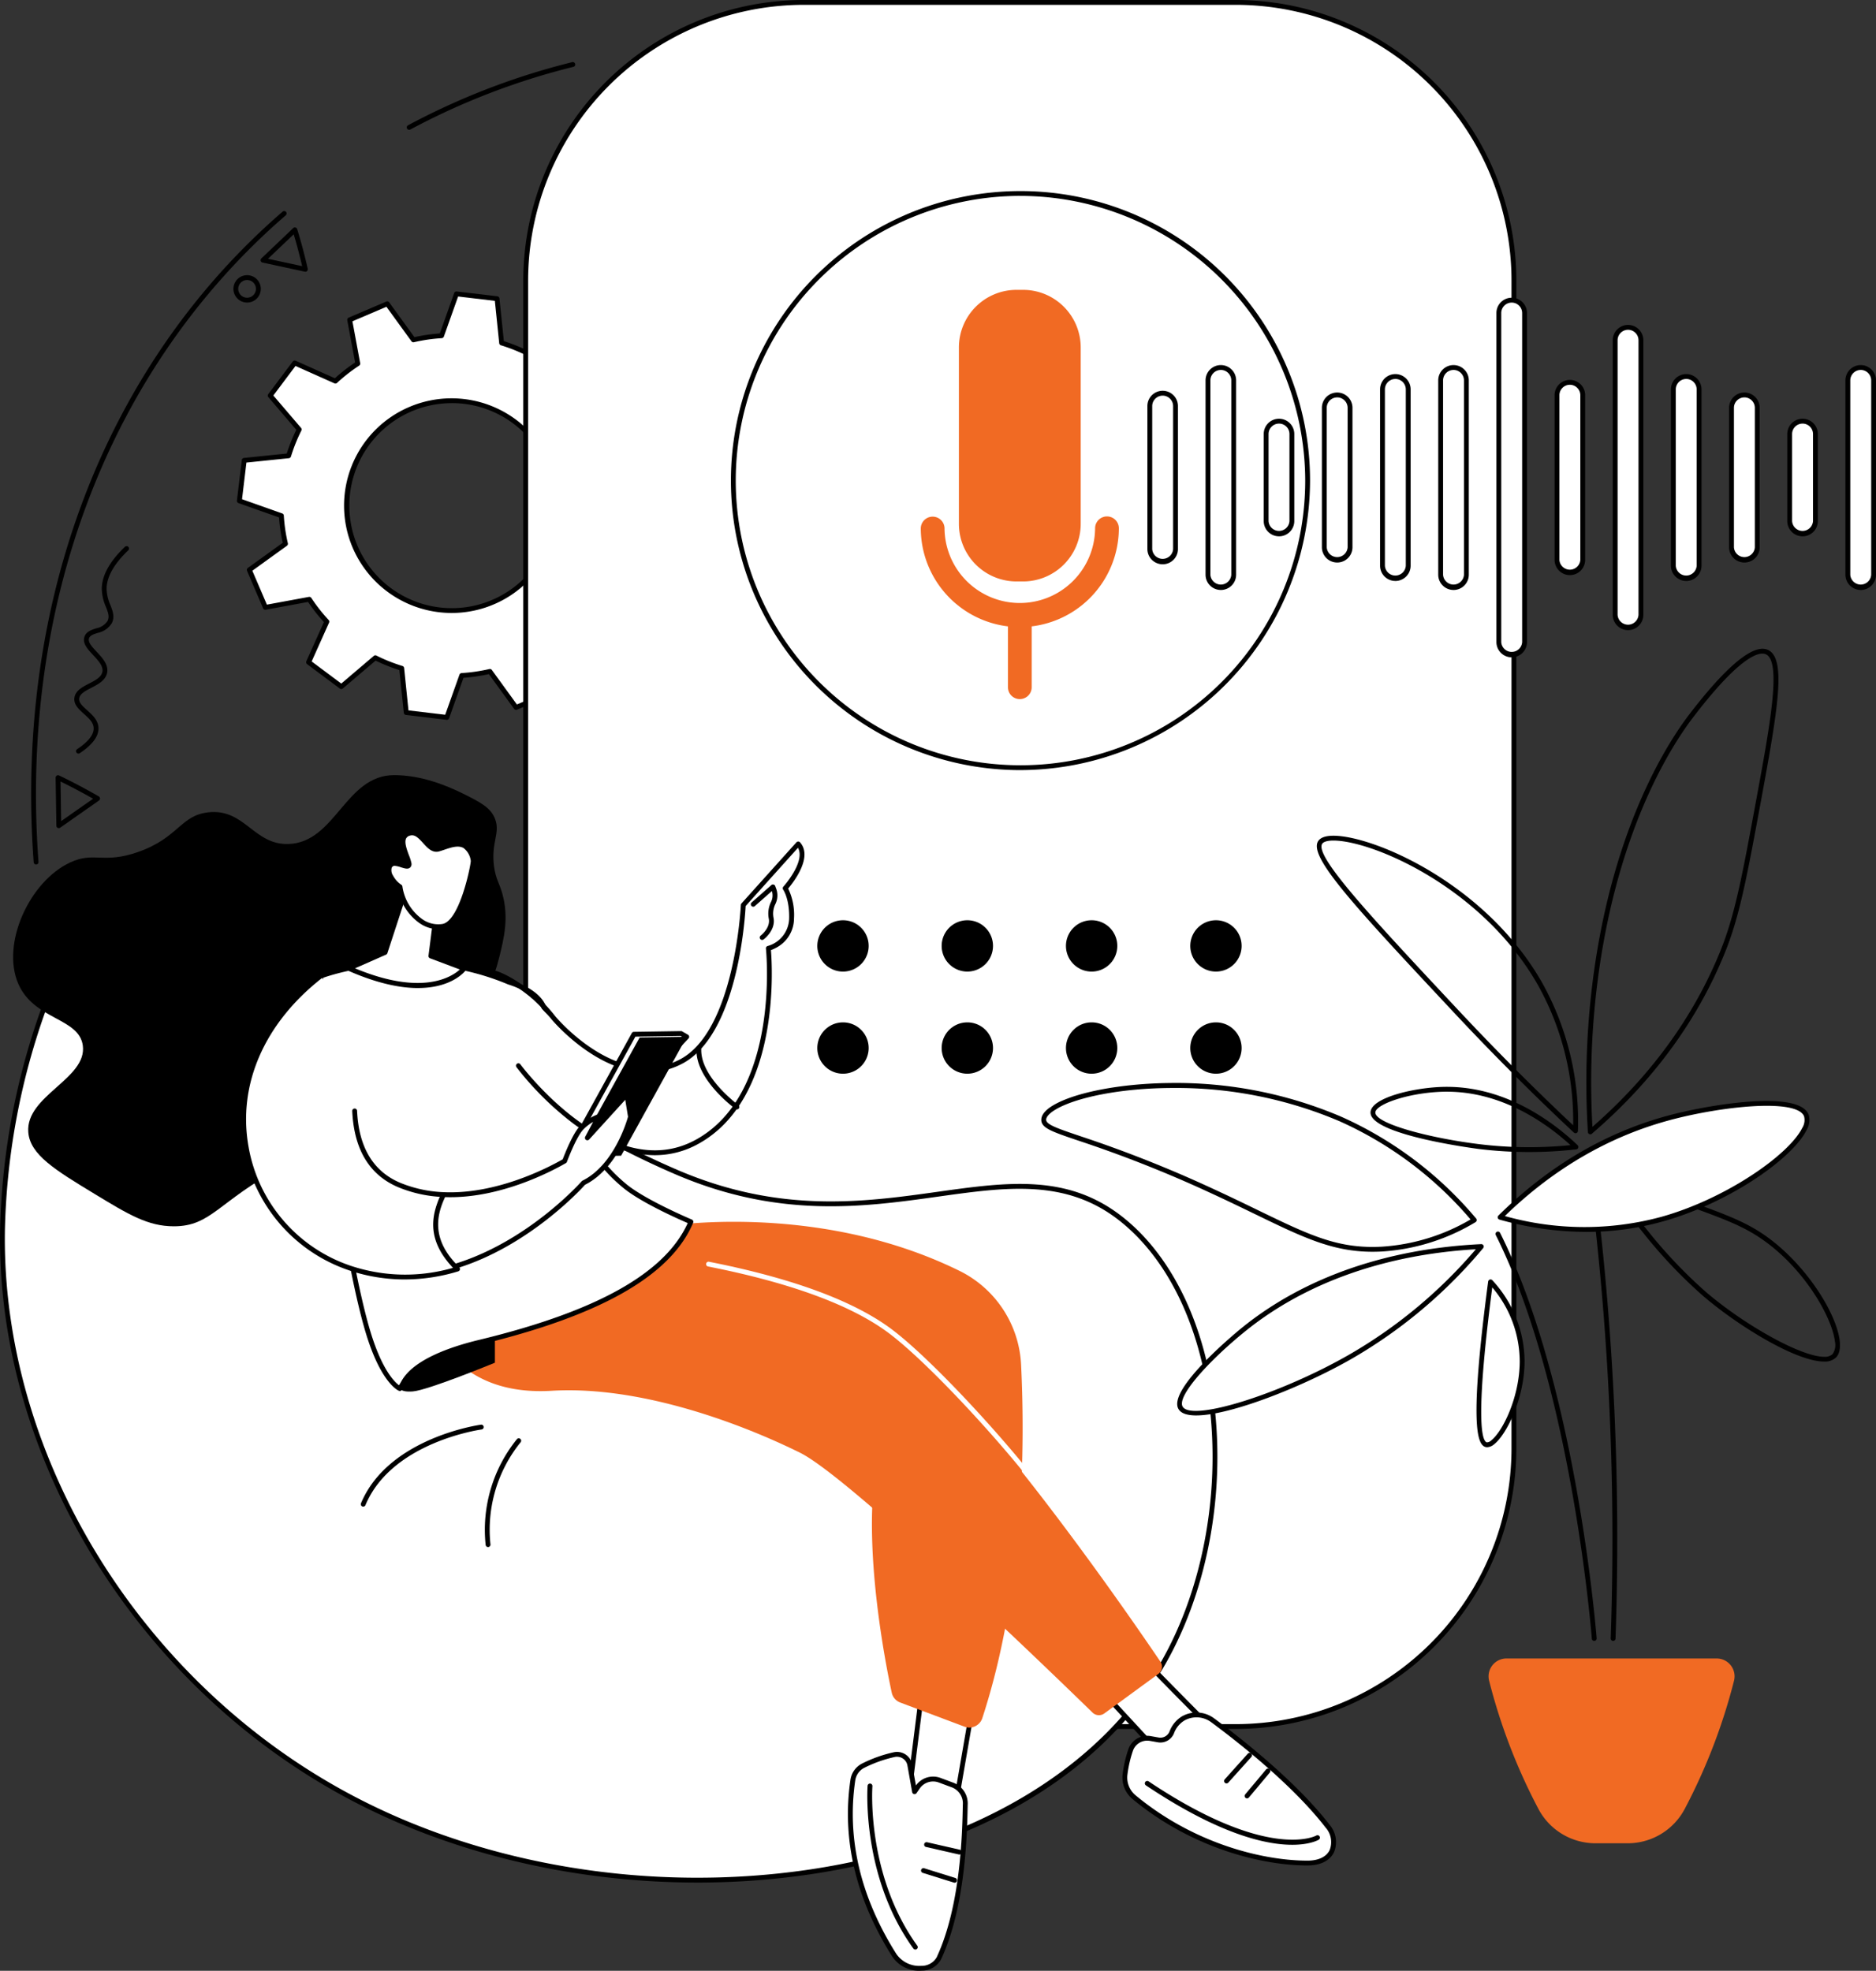 <svg xmlns="http://www.w3.org/2000/svg" xmlns:xlink="http://www.w3.org/1999/xlink" id="Group_10478" data-name="Group 10478" width="430" height="451.793" viewBox="0 0 430 451.793"><rect x="0" y="0" width="430" height="451.793" fill="#333333" stroke="none"/><defs><clipPath id="clip-path"><rect id="Rectangle_5167" data-name="Rectangle 5167" width="430" height="451.793" fill="none"></rect></clipPath></defs><g id="Group_10478-2" data-name="Group 10478" clip-path="url(#clip-path)"><path id="Path_12650" data-name="Path 12650" d="M101.25,184.825l3.686,8.589,10.058-1.854a38.667,38.667,0,0,0,4.024,5.124l-4.173,9.3,7.5,5.6,7.784-6.624a39.4,39.4,0,0,0,6.049,2.416l1.05,10.153,9.3,1.11,3.416-9.606a38.877,38.877,0,0,0,6.457-.937l6,8.267L171,212.689l-1.858-10.035a38.814,38.814,0,0,0,5.136-4.015l9.325,4.163,5.613-7.479-6.64-7.765A39.241,39.241,0,0,0,185,181.522l10.177-1.048,1.112-9.277-9.628-3.407a38.643,38.643,0,0,0-.939-6.442l8.287-5.982-3.686-8.589-10.059,1.854a38.746,38.746,0,0,0-4.024-5.124l4.173-9.3-7.5-5.6-7.784,6.625a39.35,39.35,0,0,0-6.049-2.417l-1.05-10.153-9.3-1.11-3.416,9.605a38.878,38.878,0,0,0-6.457.937l-6-8.267-8.609,3.677,1.858,10.034a38.769,38.769,0,0,0-5.136,4.015l-9.325-4.163-5.613,7.479,6.64,7.765a39.186,39.186,0,0,0-2.423,6.036l-10.177,1.048-1.112,9.277L108.6,172.4a38.6,38.6,0,0,0,.939,6.442Zm36.891-36.84a24.061,24.061,0,1,1-12.674,31.577,24.13,24.13,0,0,1,12.674-31.577" transform="translate(-44.117 -54.183)" fill="#fff"></path><path id="Path_12651" data-name="Path 12651" d="M146.08,218.75c-.022,0-.044,0-.066,0l-9.3-1.11a.554.554,0,0,1-.486-.493l-1.013-9.789a40.1,40.1,0,0,1-5.454-2.179l-7.506,6.388a.555.555,0,0,1-.691.022l-7.5-5.6a.555.555,0,0,1-.174-.671l4.023-8.969a39.337,39.337,0,0,1-3.627-4.62l-9.7,1.787a.555.555,0,0,1-.61-.326L100.3,184.6a.554.554,0,0,1,.185-.668l7.99-5.768a39.263,39.263,0,0,1-.847-5.807l-9.283-3.285a.555.555,0,0,1-.366-.589l1.112-9.277a.555.555,0,0,1,.494-.486l9.814-1.01a39.91,39.91,0,0,1,2.183-5.44l-6.4-7.487a.554.554,0,0,1-.022-.693l5.613-7.479a.554.554,0,0,1,.669-.173l8.992,4.014a39.473,39.473,0,0,1,4.631-3.62l-1.792-9.674a.555.555,0,0,1,.328-.611l8.609-3.677a.553.553,0,0,1,.667.184l5.782,7.972a39.623,39.623,0,0,1,5.822-.846l3.294-9.261a.556.556,0,0,1,.588-.365l9.3,1.11a.555.555,0,0,1,.486.493l1.013,9.789a40.131,40.131,0,0,1,5.454,2.179l7.506-6.388a.555.555,0,0,1,.691-.022l7.5,5.6a.555.555,0,0,1,.174.671l-4.024,8.969a39.455,39.455,0,0,1,3.628,4.62l9.7-1.788a.554.554,0,0,1,.61.326l3.686,8.589a.554.554,0,0,1-.185.668l-7.989,5.768a39.251,39.251,0,0,1,.847,5.806l9.283,3.286a.554.554,0,0,1,.365.589l-1.112,9.277a.555.555,0,0,1-.494.486l-9.814,1.01a39.839,39.839,0,0,1-2.184,5.44l6.4,7.487a.555.555,0,0,1,.022.693l-5.613,7.479a.554.554,0,0,1-.669.173l-8.992-4.015a39.486,39.486,0,0,1-4.631,3.62l1.791,9.675a.554.554,0,0,1-.327.61l-8.609,3.678a.553.553,0,0,1-.666-.185l-5.782-7.972a39.559,39.559,0,0,1-5.823.846l-3.293,9.262a.555.555,0,0,1-.522.369m-8.793-2.162,8.419,1,3.268-9.189a.554.554,0,0,1,.489-.367,38.4,38.4,0,0,0,6.365-.924.553.553,0,0,1,.573.214l5.737,7.909,7.795-3.329-1.777-9.6a.554.554,0,0,1,.241-.564,38.382,38.382,0,0,0,5.062-3.958.554.554,0,0,1,.6-.1l8.921,3.983,5.081-6.77-6.352-7.428a.555.555,0,0,1-.074-.609,38.8,38.8,0,0,0,2.389-5.95.554.554,0,0,1,.473-.389l9.736-1,1.006-8.4-9.21-3.259a.556.556,0,0,1-.369-.49,38.165,38.165,0,0,0-.926-6.349.554.554,0,0,1,.216-.575l7.927-5.722-3.336-7.774-9.623,1.774a.553.553,0,0,1-.563-.24,38.4,38.4,0,0,0-3.967-5.051.553.553,0,0,1-.1-.6l3.992-8.9-6.787-5.069-7.447,6.338a.551.551,0,0,1-.606.074,39.021,39.021,0,0,0-5.965-2.383.555.555,0,0,1-.389-.473l-1-9.712-8.419-1-3.268,9.188a.552.552,0,0,1-.489.367,38.458,38.458,0,0,0-6.365.924.554.554,0,0,1-.573-.214l-5.737-7.909-7.794,3.33,1.777,9.6a.554.554,0,0,1-.241.564,38.375,38.375,0,0,0-5.062,3.958.555.555,0,0,1-.6.1l-8.921-3.983-5.08,6.77,6.352,7.428a.554.554,0,0,1,.074.609,38.73,38.73,0,0,0-2.388,5.951.556.556,0,0,1-.473.388l-9.736,1-1.007,8.4,9.21,3.26a.554.554,0,0,1,.369.49,38.173,38.173,0,0,0,.926,6.349.554.554,0,0,1-.215.574l-7.927,5.722,3.336,7.774,9.624-1.774a.553.553,0,0,1,.563.24,38.281,38.281,0,0,0,3.967,5.051.554.554,0,0,1,.1.605l-3.991,8.9,6.787,5.07,7.447-6.338a.556.556,0,0,1,.607-.074,38.963,38.963,0,0,0,5.965,2.383.555.555,0,0,1,.389.473Zm9.932-22.333a24.7,24.7,0,0,1-22.706-14.921,24.585,24.585,0,0,1,12.965-32.306l.218.51-.218-.51a24.713,24.713,0,0,1,32.379,12.935,24.629,24.629,0,0,1-22.638,34.292m-.066-48.1A23.5,23.5,0,1,0,168.838,160.4a23.479,23.479,0,0,0-21.686-14.249" transform="translate(-43.671 -53.737)"></path><path id="Path_12652" data-name="Path 12652" d="M281.145,396.248h99.038a63.737,63.737,0,0,0,63.737-63.737V64.737A63.737,63.737,0,0,0,380.182,1H281.145a63.737,63.737,0,0,0-63.737,63.737V332.511a63.737,63.737,0,0,0,63.737,63.737" transform="translate(-96.913 -0.446)" fill="#fff"></path><path id="Path_12653" data-name="Path 12653" d="M379.737,396.356H280.7a64.364,64.364,0,0,1-64.291-64.291V64.291A64.364,64.364,0,0,1,280.7,0h99.038a64.364,64.364,0,0,1,64.291,64.291V332.065a64.364,64.364,0,0,1-64.291,64.291M280.7,1.108a63.254,63.254,0,0,0-63.183,63.183V332.065A63.254,63.254,0,0,0,280.7,395.248h99.038a63.254,63.254,0,0,0,63.183-63.183V64.291A63.254,63.254,0,0,0,379.737,1.108Z" transform="translate(-96.467)"></path><path id="Path_12654" data-name="Path 12654" d="M434.666,145.85a65.973,65.973,0,1,1-65.973-65.817,65.9,65.9,0,0,1,65.973,65.817" transform="translate(-134.943 -35.676)" fill="#fff"></path><path id="Path_12655" data-name="Path 12655" d="M368.247,211.776A66.372,66.372,0,1,1,434.775,145.4a66.525,66.525,0,0,1-66.527,66.372m0-131.635A65.264,65.264,0,1,0,433.666,145.4,65.415,65.415,0,0,0,368.247,80.14" transform="translate(-134.497 -35.23)"></path><path id="Path_12656" data-name="Path 12656" d="M411.272,186.737h-1.493a13.215,13.215,0,0,1-13.215-13.215V133.107a13.215,13.215,0,0,1,13.215-13.215h1.493a13.214,13.214,0,0,1,13.214,13.215v40.416a13.214,13.214,0,0,1-13.214,13.215" transform="translate(-176.775 -53.444)" fill="#f16a23"></path><path id="Path_12657" data-name="Path 12657" d="M403.5,238.981a22.7,22.7,0,0,1-22.7-22.647,2.722,2.722,0,0,1,5.443,0,17.257,17.257,0,0,0,34.513,0,2.722,2.722,0,0,1,5.444,0,22.7,22.7,0,0,1-22.7,22.647" transform="translate(-169.747 -95.224)" fill="#f16a23"></path><path id="Path_12658" data-name="Path 12658" d="M419.565,271.972a2.719,2.719,0,0,1-2.722-2.715v-15.95a2.722,2.722,0,0,1,5.444,0v15.95a2.719,2.719,0,0,1-2.722,2.715" transform="translate(-185.815 -111.706)" fill="#f16a23"></path><path id="Path_12659" data-name="Path 12659" d="M349.781,386.51a5.884,5.884,0,1,1-5.884-5.869,5.877,5.877,0,0,1,5.884,5.869" transform="translate(-150.675 -169.677)"></path><path id="Path_12660" data-name="Path 12660" d="M401.2,386.51a5.883,5.883,0,1,1-5.883-5.869,5.876,5.876,0,0,1,5.883,5.869" transform="translate(-173.594 -169.677)"></path><path id="Path_12661" data-name="Path 12661" d="M452.611,386.51a5.884,5.884,0,1,1-5.883-5.869,5.876,5.876,0,0,1,5.883,5.869" transform="translate(-196.514 -169.677)"></path><path id="Path_12662" data-name="Path 12662" d="M504.026,386.51a5.883,5.883,0,1,1-5.883-5.869,5.876,5.876,0,0,1,5.883,5.869" transform="translate(-219.433 -169.677)"></path><path id="Path_12663" data-name="Path 12663" d="M349.781,428.748a5.884,5.884,0,1,1-5.884-5.869,5.877,5.877,0,0,1,5.884,5.869" transform="translate(-150.675 -188.505)"></path><path id="Path_12664" data-name="Path 12664" d="M401.2,428.748a5.883,5.883,0,1,1-5.883-5.869,5.876,5.876,0,0,1,5.883,5.869" transform="translate(-173.594 -188.505)"></path><path id="Path_12665" data-name="Path 12665" d="M452.611,428.748a5.884,5.884,0,1,1-5.883-5.869,5.876,5.876,0,0,1,5.883,5.869" transform="translate(-196.514 -188.505)"></path><path id="Path_12666" data-name="Path 12666" d="M504.026,428.748a5.883,5.883,0,1,1-5.883-5.869,5.876,5.876,0,0,1,5.883,5.869" transform="translate(-219.433 -188.505)"></path><path id="Path_12667" data-name="Path 12667" d="M598.747,152.02a2.946,2.946,0,0,0-2.95,2.943v44.553a2.95,2.95,0,0,0,5.9,0V154.963a2.946,2.946,0,0,0-2.95-2.943" transform="translate(-265.586 -67.765)" fill="#fff"></path><path id="Path_12668" data-name="Path 12668" d="M598.3,202.568a3.5,3.5,0,0,1-3.5-3.5V154.517a3.5,3.5,0,0,1,7.008,0v44.554a3.5,3.5,0,0,1-3.5,3.5m0-50.439a2.4,2.4,0,0,0-2.4,2.389v44.554a2.4,2.4,0,0,0,4.791,0V154.517a2.4,2.4,0,0,0-2.4-2.389" transform="translate(-265.141 -67.32)"></path><path id="Path_12669" data-name="Path 12669" d="M622.8,124.159a2.946,2.946,0,0,0-2.95,2.943v75.436a2.95,2.95,0,0,0,5.9,0V127.1a2.946,2.946,0,0,0-2.95-2.943" transform="translate(-276.311 -55.346)" fill="#fff"></path><path id="Path_12670" data-name="Path 12670" d="M622.358,205.59a3.505,3.505,0,0,1-3.5-3.5V126.656a3.5,3.5,0,0,1,7.008,0v75.436a3.5,3.5,0,0,1-3.5,3.5m0-81.322a2.4,2.4,0,0,0-2.4,2.389v75.436a2.4,2.4,0,0,0,4.791,0V126.656a2.4,2.4,0,0,0-2.4-2.389" transform="translate(-275.864 -54.9)"></path><path id="Path_12671" data-name="Path 12671" d="M646.863,158.16a2.946,2.946,0,0,0-2.95,2.943V198.85a2.95,2.95,0,0,0,5.9,0V161.1a2.946,2.946,0,0,0-2.95-2.943" transform="translate(-287.035 -70.502)" fill="#fff"></path><path id="Path_12672" data-name="Path 12672" d="M646.417,201.9a3.5,3.5,0,0,1-3.5-3.5V160.657a3.5,3.5,0,0,1,7.008,0V198.4a3.5,3.5,0,0,1-3.5,3.5m0-43.633a2.4,2.4,0,0,0-2.4,2.389V198.4a2.4,2.4,0,0,0,4.791,0V160.657a2.4,2.4,0,0,0-2.4-2.389" transform="translate(-286.589 -70.057)"></path><path id="Path_12673" data-name="Path 12673" d="M670.921,135.414a2.946,2.946,0,0,0-2.95,2.943v62.96a2.95,2.95,0,0,0,5.9,0v-62.96a2.946,2.946,0,0,0-2.95-2.943" transform="translate(-297.759 -60.363)" fill="#fff"></path><path id="Path_12674" data-name="Path 12674" d="M670.475,204.368a3.5,3.5,0,0,1-3.5-3.5v-62.96a3.5,3.5,0,0,1,7.008,0v62.96a3.5,3.5,0,0,1-3.5,3.5m0-68.846a2.4,2.4,0,0,0-2.4,2.389v62.96a2.4,2.4,0,0,0,4.791,0v-62.96a2.4,2.4,0,0,0-2.4-2.389" transform="translate(-297.313 -59.917)"></path><path id="Path_12675" data-name="Path 12675" d="M694.979,155.746a2.946,2.946,0,0,0-2.95,2.943v40.423a2.95,2.95,0,0,0,5.9,0V158.689a2.946,2.946,0,0,0-2.95-2.943" transform="translate(-308.483 -69.426)" fill="#fff"></path><path id="Path_12676" data-name="Path 12676" d="M694.533,202.163a3.5,3.5,0,0,1-3.5-3.5V158.243a3.5,3.5,0,0,1,7.008,0v40.423a3.5,3.5,0,0,1-3.5,3.5m0-46.308a2.4,2.4,0,0,0-2.4,2.389v40.423a2.4,2.4,0,0,0,4.791,0V158.243a2.4,2.4,0,0,0-2.4-2.389" transform="translate(-308.038 -68.981)"></path><path id="Path_12677" data-name="Path 12677" d="M719.037,163.371a2.946,2.946,0,0,0-2.95,2.943v31.971a2.95,2.95,0,0,0,5.9,0V166.314a2.946,2.946,0,0,0-2.95-2.943" transform="translate(-319.208 -72.825)" fill="#fff"></path><path id="Path_12678" data-name="Path 12678" d="M718.591,201.336a3.5,3.5,0,0,1-3.5-3.5V165.868a3.5,3.5,0,0,1,7.008,0V197.84a3.5,3.5,0,0,1-3.5,3.5m0-37.857a2.4,2.4,0,0,0-2.4,2.389V197.84a2.4,2.4,0,0,0,4.791,0V165.868a2.4,2.4,0,0,0-2.4-2.389" transform="translate(-318.762 -72.38)"></path><path id="Path_12679" data-name="Path 12679" d="M743.094,174.208a2.946,2.946,0,0,0-2.95,2.943v19.958a2.95,2.95,0,0,0,5.9,0V177.151a2.946,2.946,0,0,0-2.95-2.943" transform="translate(-329.932 -77.656)" fill="#fff"></path><path id="Path_12680" data-name="Path 12680" d="M742.648,200.16a3.5,3.5,0,0,1-3.5-3.5V176.705a3.5,3.5,0,0,1,7.008,0v19.958a3.5,3.5,0,0,1-3.5,3.5m0-25.844a2.4,2.4,0,0,0-2.4,2.389v19.958a2.4,2.4,0,0,0,4.791,0V176.705a2.4,2.4,0,0,0-2.4-2.389" transform="translate(-329.486 -77.21)"></path><path id="Path_12681" data-name="Path 12681" d="M767.153,152.02a2.946,2.946,0,0,0-2.95,2.943v44.553a2.95,2.95,0,0,0,5.9,0V154.963a2.946,2.946,0,0,0-2.95-2.943" transform="translate(-340.656 -67.765)" fill="#fff"></path><path id="Path_12682" data-name="Path 12682" d="M766.707,202.568a3.5,3.5,0,0,1-3.5-3.5V154.517a3.5,3.5,0,0,1,7.008,0v44.554a3.5,3.5,0,0,1-3.5,3.5m0-50.439a2.4,2.4,0,0,0-2.4,2.389v44.554a2.4,2.4,0,0,0,4.791,0V154.517a2.4,2.4,0,0,0-2.4-2.389" transform="translate(-340.21 -67.32)"></path><path id="Path_12683" data-name="Path 12683" d="M574.69,155.746a2.946,2.946,0,0,0-2.95,2.943v40.423a2.949,2.949,0,0,0,5.9,0V158.689a2.946,2.946,0,0,0-2.949-2.943" transform="translate(-254.863 -69.426)" fill="#fff"></path><path id="Path_12684" data-name="Path 12684" d="M574.243,202.163a3.5,3.5,0,0,1-3.5-3.5V158.243a3.5,3.5,0,0,1,7.008,0v40.423a3.5,3.5,0,0,1-3.5,3.5m0-46.308a2.4,2.4,0,0,0-2.4,2.389v40.423a2.4,2.4,0,0,0,4.791,0V158.243a2.4,2.4,0,0,0-2.4-2.389" transform="translate(-254.416 -68.981)"></path><path id="Path_12685" data-name="Path 12685" d="M550.632,163.371a2.946,2.946,0,0,0-2.95,2.943v31.971a2.95,2.95,0,0,0,5.9,0V166.314a2.946,2.946,0,0,0-2.95-2.943" transform="translate(-244.138 -72.825)" fill="#fff"></path><path id="Path_12686" data-name="Path 12686" d="M550.186,201.336a3.5,3.5,0,0,1-3.5-3.5V165.868a3.5,3.5,0,0,1,7.008,0V197.84a3.5,3.5,0,0,1-3.5,3.5m0-37.857a2.4,2.4,0,0,0-2.4,2.389V197.84a2.4,2.4,0,0,0,4.791,0V165.868a2.4,2.4,0,0,0-2.4-2.389" transform="translate(-243.693 -72.38)"></path><path id="Path_12687" data-name="Path 12687" d="M526.574,174.208a2.946,2.946,0,0,0-2.95,2.943v19.958a2.95,2.95,0,0,0,5.9,0V177.151a2.946,2.946,0,0,0-2.95-2.943" transform="translate(-233.414 -77.656)" fill="#fff"></path><path id="Path_12688" data-name="Path 12688" d="M526.127,200.16a3.5,3.5,0,0,1-3.5-3.5V176.705a3.5,3.5,0,0,1,7.008,0v19.958a3.5,3.5,0,0,1-3.5,3.5m0-25.844a2.4,2.4,0,0,0-2.4,2.389v19.958a2.4,2.4,0,0,0,4.791,0V176.705a2.4,2.4,0,0,0-2.4-2.389" transform="translate(-232.968 -77.21)"></path><path id="Path_12689" data-name="Path 12689" d="M502.516,152.02a2.946,2.946,0,0,0-2.95,2.943v44.553a2.95,2.95,0,0,0,5.9,0V154.963a2.946,2.946,0,0,0-2.95-2.943" transform="translate(-222.69 -67.765)" fill="#fff"></path><path id="Path_12690" data-name="Path 12690" d="M502.07,202.568a3.5,3.5,0,0,1-3.5-3.5V154.517a3.5,3.5,0,0,1,7.008,0v44.554a3.5,3.5,0,0,1-3.5,3.5m0-50.439a2.4,2.4,0,0,0-2.4,2.389v44.554a2.4,2.4,0,0,0,4.791,0V154.517a2.4,2.4,0,0,0-2.4-2.389" transform="translate(-222.244 -67.32)"></path><path id="Path_12691" data-name="Path 12691" d="M478.458,162.645a2.946,2.946,0,0,0-2.95,2.943v32.776a2.95,2.95,0,0,0,5.9,0V165.588a2.946,2.946,0,0,0-2.95-2.943" transform="translate(-211.966 -72.502)" fill="#fff"></path><path id="Path_12692" data-name="Path 12692" d="M478.012,201.415a3.5,3.5,0,0,1-3.5-3.5V165.142a3.5,3.5,0,0,1,7.008,0v32.776a3.5,3.5,0,0,1-3.5,3.5m0-38.662a2.4,2.4,0,0,0-2.4,2.389v32.776a2.4,2.4,0,0,0,4.791,0V165.142a2.4,2.4,0,0,0-2.4-2.389" transform="translate(-211.52 -72.056)"></path><path id="Path_12693" data-name="Path 12693" d="M41.232,352.364C14.524,358.041,1.583,406.941,1.019,438.6c-.96,53.863,33.06,105.488,80.012,130.3,62.383,32.968,155.384,22.719,186.015-30.85,18.278-31.965,15.771-81.841-9.656-101.878C231.9,416.085,201.5,445.3,155.384,425.429c-67.631-29.152-80.751-80.164-114.152-73.065" transform="translate(-0.445 -156.774)" fill="#fff"></path><path id="Path_12694" data-name="Path 12694" d="M159.85,587.894c-28.089,0-56.065-6.555-79.524-18.953C31.359,543.063-.914,490.5.02,438.14a160.692,160.692,0,0,1,10.341-53.051c5.339-13.576,14.933-30.445,30.311-33.713l.115.542-.115-.542c17.3-3.679,29.189,7.914,45.641,23.96,15.931,15.538,35.758,34.875,68.846,49.137,23.532,10.143,42.782,7.446,59.766,5.067,15.977-2.239,29.775-4.171,42.363,5.749,11.987,9.446,19.8,26.525,21.427,46.857,1.581,19.725-2.659,40.038-11.633,55.732-7.439,13.008-18.683,23.863-33.422,32.263-13.631,7.768-30.257,13.262-48.079,15.887a176.905,176.905,0,0,1-25.731,1.868M46.917,351.807a28.805,28.805,0,0,0-6.015.652c-14.9,3.166-24.27,19.712-29.51,33.035A159.541,159.541,0,0,0,1.128,438.16C.2,490.11,32.238,542.273,80.845,567.961c30.443,16.088,68.56,22.274,104.574,16.968,37.114-5.467,66.528-22.817,80.7-47.6,8.866-15.5,13.054-35.585,11.49-55.092-1.605-20.026-9.262-36.819-21.008-46.075-12.217-9.627-25.8-7.724-41.523-5.522-17.129,2.4-36.542,5.119-60.359-5.147-33.276-14.343-53.185-33.76-69.181-49.362C71.347,362.287,60.6,351.807,46.917,351.807" transform="translate(0 -156.326)"></path><path id="Path_12695" data-name="Path 12695" d="M149.769,608.067a.555.555,0,0,1-.511-.768c6.3-15.082,27.3-17.992,27.514-18.02a.555.555,0,0,1,.144,1.1c-.205.027-20.583,2.859-26.635,17.347a.554.554,0,0,1-.512.341" transform="translate(-66.515 -262.679)"></path><path id="Path_12696" data-name="Path 12696" d="M201.243,619.854a.554.554,0,0,1-.55-.495,33.063,33.063,0,0,1,7.18-24.257.554.554,0,0,1,.817.749,31.913,31.913,0,0,0-6.894,23.389.555.555,0,0,1-.492.61.532.532,0,0,1-.06,0" transform="translate(-89.378 -265.197)"></path><path id="Path_12697" data-name="Path 12697" d="M464.905,684.768c.185.5,20.219,20.623,20.219,20.623l-12.313,5.587-16.2-17.514Z" transform="translate(-203.54 -305.247)" fill="#fff"></path><path id="Path_12698" data-name="Path 12698" d="M472.365,711.086a.557.557,0,0,1-.407-.177l-16.2-17.514a.554.554,0,0,1,.006-.759l8.3-8.7a.554.554,0,0,1,.883.11c.646.86,12.366,12.708,20.129,20.5a.554.554,0,0,1-.164.9l-12.313,5.587a.553.553,0,0,1-.229.049m-15.443-18.062L472.5,709.862l11.222-5.092c-14.041-14.1-18.089-18.319-19.276-19.631Z" transform="translate(-203.095 -304.801)"></path><path id="Path_12699" data-name="Path 12699" d="M475.951,713.325a6.356,6.356,0,0,1,2.6-3.186,6.171,6.171,0,0,1,6.807.438c4.959,3.659,18.439,14.035,26.3,24.244,2.78,3.609,1.543,8.459-4.6,8.46-10.06,0-26.154-3.829-39.726-15.073a5.853,5.853,0,0,1-2.1-5.27,28.1,28.1,0,0,1,1.3-5.612,4.062,4.062,0,0,1,4.554-2.589l1.757.315a2.8,2.8,0,0,0,3.1-1.728" transform="translate(-207.367 -316.189)" fill="#fff"></path><path id="Path_12700" data-name="Path 12700" d="M506.61,743.4c-10.5,0-26.541-3.993-40.069-15.2a6.376,6.376,0,0,1-2.294-5.77,28.266,28.266,0,0,1,1.323-5.725,4.594,4.594,0,0,1,5.174-2.949l1.757.315a2.251,2.251,0,0,0,2.487-1.385,6.918,6.918,0,0,1,2.83-3.457,6.759,6.759,0,0,1,7.423.467c5.332,3.935,18.58,14.183,26.414,24.352a6.081,6.081,0,0,1,1.028,6.329c-.959,1.949-3.112,3.022-6.064,3.023ZM469.9,714.786a3.467,3.467,0,0,0-3.288,2.287,27.108,27.108,0,0,0-1.269,5.5,5.272,5.272,0,0,0,1.9,4.77c13.3,11.02,29.052,14.946,39.362,14.946h.01c2.507,0,4.307-.854,5.069-2.4a4.992,4.992,0,0,0-.912-5.164c-7.748-10.057-20.9-20.229-26.193-24.136a5.641,5.641,0,0,0-6.192-.41,5.742,5.742,0,0,0-2.372,2.914,3.365,3.365,0,0,1-3.715,2.071l-1.757-.315a3.628,3.628,0,0,0-.646-.058m5.6-1.9h0Z" transform="translate(-206.921 -315.749)"></path><path id="Path_12701" data-name="Path 12701" d="M507.243,751.28c-5.98,0-16.685-2.338-33.536-13.621a.554.554,0,1,1,.616-.921c27.466,18.39,38.33,12.488,38.436,12.426a.554.554,0,0,1,.564.954c-.182.109-2.067,1.163-6.08,1.163" transform="translate(-211.053 -328.371)"></path><path id="Path_12702" data-name="Path 12702" d="M515.285,738.364a.554.554,0,0,1-.425-.91l4.794-5.721a.554.554,0,0,1,.85.712l-4.794,5.721a.553.553,0,0,1-.425.2" transform="translate(-229.45 -326.094)"></path><path id="Path_12703" data-name="Path 12703" d="M506.791,732.03a.554.554,0,0,1-.412-.924l5.3-5.9a.554.554,0,1,1,.825.741l-5.3,5.9a.553.553,0,0,1-.412.183" transform="translate(-225.664 -323.189)"></path><path id="Path_12704" data-name="Path 12704" d="M390.15,704.465l-4.412,25.53-9.922-6.675,3.074-24.477Z" transform="translate(-167.526 -311.521)" fill="#fff"></path><path id="Path_12705" data-name="Path 12705" d="M385.293,730.1a.553.553,0,0,1-.309-.094l-9.922-6.675a.555.555,0,0,1-.241-.529l3.075-24.477a.553.553,0,0,1,.8-.427l11.259,5.622a.554.554,0,0,1,.3.59l-4.412,25.53a.554.554,0,0,1-.546.459m-9.33-7.5,8.93,6.007,4.2-24.28L378.9,699.243Z" transform="translate(-167.081 -311.075)"></path><path id="Path_12706" data-name="Path 12706" d="M378.012,737.194c-.151,7.878-.684,23.733-6.059,35.244-1.442,3.088-7.726,3.2-10.228-.768-5.217-8.277-12.081-22.45-9.47-40.149a4.4,4.4,0,0,1,2.307-3.244,30.338,30.338,0,0,1,7.124-2.551,2.977,2.977,0,0,1,3.619,2.358l1.091,6.129.738-1.066a4.283,4.283,0,0,1,5.016-1.567l3.072,1.144a4.5,4.5,0,0,1,2.793,4.469" transform="translate(-156.768 -323.469)" fill="#fff"></path><path id="Path_12707" data-name="Path 12707" d="M367.066,774.817a7.41,7.41,0,0,1-6.259-3.3c-8.349-13.246-11.562-26.88-9.55-40.525a4.966,4.966,0,0,1,2.6-3.654,30.945,30.945,0,0,1,7.254-2.6,3.559,3.559,0,0,1,2.762.486,3.474,3.474,0,0,1,1.531,2.315l.855,4.8a4.829,4.829,0,0,1,5.638-1.731l3.071,1.144a5.063,5.063,0,0,1,3.154,5c-.123,6.384-.449,23.341-6.112,35.468a5.038,5.038,0,0,1-4.453,2.573c-.163.011-.326.016-.488.016m-5.134-49.062a2.448,2.448,0,0,0-.568.067,29.864,29.864,0,0,0-6.993,2.5,3.854,3.854,0,0,0-2.017,2.835c-1.973,13.375,1.187,26.757,9.391,39.772a6.373,6.373,0,0,0,5.739,2.765A3.968,3.968,0,0,0,371,771.759c5.563-11.914,5.886-28.7,6.007-35.02a3.922,3.922,0,0,0-2.432-3.939l-3.072-1.144a3.722,3.722,0,0,0-4.367,1.363l-.737,1.066a.554.554,0,0,1-1-.218l-1.091-6.129a2.376,2.376,0,0,0-1.048-1.582,2.41,2.41,0,0,0-1.33-.4m15.632,11h0Z" transform="translate(-156.319 -323.024)"></path><path id="Path_12708" data-name="Path 12708" d="M369.694,775.783a.552.552,0,0,1-.449-.23c-11.971-16.569-10.508-37.1-10.492-37.31a.554.554,0,0,1,1.105.086c-.016.2-1.441,20.344,10.285,36.576a.554.554,0,0,1-.449.878" transform="translate(-159.892 -328.856)"></path><path id="Path_12709" data-name="Path 12709" d="M390.235,764.8a.557.557,0,0,1-.124-.014l-7.527-1.718a.555.555,0,0,1,.247-1.081l7.526,1.718a.554.554,0,0,1-.122,1.095" transform="translate(-170.351 -339.664)"></path><path id="Path_12710" data-name="Path 12710" d="M388.608,776.051a.557.557,0,0,1-.166-.025l-7.141-2.232a.554.554,0,0,1,.33-1.058l7.141,2.232a.554.554,0,0,1-.165,1.083" transform="translate(-169.798 -344.448)"></path><path id="Path_12711" data-name="Path 12711" d="M258.534,506.491s35.243-6.091,68.186,10.1a25.341,25.341,0,0,1,14.162,21.484c.9,18.213.78,51.6-8.893,81.1a3.128,3.128,0,0,1-4.074,1.933l-14.73-5.535a3.093,3.093,0,0,1-1.943-2.239c-1.424-6.618-6.391-31.807-3.819-50.412,2.984-21.595-67.747-40.5-67.747-40.5Z" transform="translate(-106.84 -225.276)" fill="#f16a23"></path><path id="Path_12712" data-name="Path 12712" d="M346.284,613.291l-12.363,9.04a2.1,2.1,0,0,1-2.7-.19c-8.358-8.145-55.533-53.873-67.045-59.573-12.644-6.262-36.13-15.446-56.935-14.2s-25.98-12.843-25.98-12.843l28.634-20.6s51.668,3,74.329,19.316c20.461,14.737,55.877,66.354,62.56,76.236a2.054,2.054,0,0,1-.5,2.814" transform="translate(-80.799 -229.536)" fill="#f16a23"></path><path id="Path_12713" data-name="Path 12713" d="M365.33,570.477a.552.552,0,0,1-.431-.205c-9.325-11.488-23.7-26.779-31.622-32.483-8.586-6.184-22.312-11.168-40.8-14.815a.554.554,0,1,1,.215-1.087c18.641,3.677,32.512,8.725,41.229,15,7.994,5.758,22.464,21.14,31.835,32.684a.555.555,0,0,1-.43.9" transform="translate(-130.18 -232.635)" fill="#fff"></path><path id="Path_12714" data-name="Path 12714" d="M165.187,562.785s-.426,1.476,3.054,1.21c3.508-.268,18.822-6.584,18.822-6.584V549.65s-17.869,5.234-20.019,7.084-1.857,6.051-1.857,6.051" transform="translate(-73.627 -245.016)"></path><path id="Path_12715" data-name="Path 12715" d="M92.788,397.493c-10.125,7.418-9.967,4.516-26.015,13.146-14.384,7.735-15.917,13.388-24.5,13.4-5.952.005-10.416-2.707-18.225-7.45-8.99-5.46-14.748-8.958-15.148-14.124-.649-8.377,13.486-12.224,12.5-19.835-.832-6.432-11.207-5.847-14.81-14.222-3.933-9.14,2.569-23.441,11.912-27.781,5.527-2.567,7.579.427,15.621-2.419,9.272-3.281,9.633-8.355,16.026-9.068,8.407-.938,10.4,7.548,18.447,7.255,10.767-.392,12.964-15.782,24.164-15.786,6.143,0,11.96,2.335,15.861,4.278,3.916,1.951,6.317,3.191,7.291,5.821,1.216,3.279-1.021,5.381-.241,10.948.4,2.819,1.144,3.534,1.867,6.074,1.57,5.517.374,10.348-.674,14.576-5.313,21.447-24.074,35.192-24.074,35.192" transform="translate(-2.415 -142.915)"></path><path id="Path_12716" data-name="Path 12716" d="M132.505,401.171a61.75,61.75,0,0,1,43.253,1.374s6.107,1.73,7.779,5.371c5.123,11.155,3.685,28.988,18.772,41.375,4.561,3.744,15.118,8.176,15.118,8.176-6.187,14.662-28.2,22.727-48.526,27.634-6.362,1.535-14.693,4.422-17.315,9.127-.379.68-.88,1.469-.88,1.469s-3.453-1.364-6.755-11.284c-2.976-8.938-5.571-24.889-5.571-24.889Z" transform="translate(-59.066 -177.376)" fill="#fff"></path><path id="Path_12717" data-name="Path 12717" d="M150.261,495.83a.548.548,0,0,1-.2-.039c-.151-.059-3.732-1.574-7.078-11.625-2.955-8.878-5.566-24.816-5.592-24.976l-5.88-58.386a.554.554,0,0,1,.346-.57c.207-.083,21.015-8.146,43.643,1.366.553.161,6.387,1.937,8.1,5.663a64.941,64.941,0,0,1,3.627,12.177c2.239,9.661,4.775,20.612,14.993,29,4.445,3.65,14.876,8.05,14.98,8.094a.555.555,0,0,1,.3.727c-5.107,12.1-21.1,21.245-48.907,27.957-5.189,1.253-14.291,4.069-16.961,8.859-.382.686-.875,1.463-.9,1.5a.555.555,0,0,1-.468.257m-17.607-94.708,5.832,57.925c.022.125,2.618,15.977,5.546,24.77,2.5,7.518,5.091,10,6.048,10.7.171-.279.39-.645.577-.98,2.732-4.9,11.116-7.815,17.67-9.4,27.042-6.527,42.729-15.3,47.924-26.8-2.2-.95-10.693-4.718-14.738-8.039C191,440.67,188.422,429.524,186.143,419.69a64.119,64.119,0,0,0-3.555-11.964c-1.547-3.37-7.367-5.052-7.426-5.068a.664.664,0,0,1-.064-.022c-20.518-8.639-39.511-2.554-42.444-1.514" transform="translate(-58.621 -176.954)"></path><path id="Path_12718" data-name="Path 12718" d="M276.158,349.077l-12.592,14.011s-1.266,29.132-14.293,35.9c-14.72,7.644-32.374-12.669-32.374-12.669l-7.822,17.642S235,426.367,255.03,415.417s14.283-42.409,14.283-42.409a7.26,7.26,0,0,0,5.326-6.859c.1-4.719-1.468-6.912-1.468-6.912s6.084-6.707,2.987-10.16" transform="translate(-93.199 -155.607)" fill="#fff"></path><path id="Path_12719" data-name="Path 12719" d="M313.117,378.559a.554.554,0,0,1-.334-1c.023-.017,2.3-1.767,1.839-3.924a6.053,6.053,0,0,1,.545-3.832,3.348,3.348,0,0,0,.171-2.446l-3.906,3.447a.554.554,0,1,1-.733-.831l4.517-3.987a.554.554,0,0,1,.887.225l.221.6a4.453,4.453,0,0,1-.155,3.466,4.959,4.959,0,0,0-.463,3.123c.617,2.857-2.14,4.957-2.258,5.045a.551.551,0,0,1-.331.11" transform="translate(-138.416 -163.084)"></path><path id="Path_12720" data-name="Path 12720" d="M245.2,419.981c-5.873,0-12.173-2.422-18.637-7.224A70.159,70.159,0,0,1,213.5,399.8a.554.554,0,0,1,.893-.656c.206.28,20.818,27.9,40.191,17.311,19.471-10.644,16.137-43.5,16.1-43.832a.556.556,0,0,1,.465-.608,6.733,6.733,0,0,0,4.858-6.323c.094-4.483-1.35-6.558-1.365-6.578a.555.555,0,0,1,.04-.694c.054-.06,5.128-5.724,3.35-8.907l-12,13.354c-.144,2.809-1.847,29.551-14.582,36.164a16.99,16.99,0,0,1-7.929,1.96c-11.852,0-21.863-12.013-21.985-12.162a36.025,36.025,0,0,0-4.565-4.863.554.554,0,0,1,.68-.876,36.268,36.268,0,0,1,4.75,5.047c.134.164,14.392,17.258,28.538,9.91,12.593-6.539,13.983-35.141,14-35.429a.555.555,0,0,1,.141-.346l12.592-14.011a.553.553,0,0,1,.412-.183h0a.555.555,0,0,1,.412.184c3.025,3.372-1.513,9.17-2.717,10.591a13.846,13.846,0,0,1,1.339,6.863,7.588,7.588,0,0,1-4.239,6.787,8.093,8.093,0,0,1-1.047.47c.338,4.127,2.1,34.167-16.714,44.455a20.427,20.427,0,0,1-9.921,2.554" transform="translate(-95.124 -155.162)"></path><path id="Path_12721" data-name="Path 12721" d="M236.326,455.675l-1.3-.757,15.047-27.256,10.8-.165,1.3.757Z" transform="translate(-104.768 -190.564)" fill="#fff"></path><path id="Path_12722" data-name="Path 12722" d="M235.881,455.783a.55.55,0,0,1-.279-.075l-1.3-.757a.554.554,0,0,1-.206-.746l15.047-27.257a.553.553,0,0,1,.477-.286l10.8-.165a.544.544,0,0,1,.288.075l1.3.757a.554.554,0,0,1,.124.859l-25.851,27.422a.553.553,0,0,1-.4.174m-.551-1.517.45.262,25.07-26.594-.562-.328-10.327.158Z" transform="translate(-104.322 -190.118)"></path><path id="Path_12723" data-name="Path 12723" d="M248.173,456.118l-10.8.165,15.047-27.257,10.8-.165Z" transform="translate(-105.812 -191.172)"></path><path id="Path_12724" data-name="Path 12724" d="M213.006,407.9a.554.554,0,0,1-.352-.126c-5.218-4.3-8.474-5.161-8.506-5.169a.554.554,0,0,1,.27-1.075c.14.035,3.5.908,8.94,5.389a.554.554,0,0,1-.352.982" transform="translate(-90.816 -178.982)"></path><path id="Path_12725" data-name="Path 12725" d="M146.606,453.857a29.5,29.5,0,0,1-10.087-2.167c-17.788-7.394-7.216-35.907-7.216-35.907l-10.936-11.99c-29.295,22.967-18.5,58.669,6.968,66.974a40.116,40.116,0,0,0,24.469.151c-6.458-6.676-5.06-13.207-3.2-17.062" transform="translate(-44.929 -179.998)" fill="#fff"></path><path id="Path_12726" data-name="Path 12726" d="M137.244,472.862a40.229,40.229,0,0,1-12.533-2.014,36.232,36.232,0,0,1-24.372-28.295c-2.577-14.586,3.7-29.036,17.233-39.643a.554.554,0,1,1,.684.872c-13.2,10.346-19.328,24.407-16.825,38.578a35.125,35.125,0,0,0,23.624,27.433,39.469,39.469,0,0,0,23.279.4c-5.717-6.405-4.551-12.662-3.02-16.273a29.822,29.822,0,0,1-9.461-2.163c-6.661-2.769-10.241-8.656-10.64-17.5a.554.554,0,0,1,1.107-.05c.378,8.374,3.728,13.934,9.957,16.523a29,29,0,0,0,9.9,2.124.554.554,0,0,1,.475.795c-1.944,4.027-2.984,10.147,3.1,16.436a.554.554,0,0,1-.238.916,42.34,42.34,0,0,1-12.268,1.859" transform="translate(-44.475 -179.552)"></path><path id="Path_12727" data-name="Path 12727" d="M224.837,457.836,224,452.7l-9.046,9.948,2.579-4.857a10.718,10.718,0,0,0-3.93,2.581c-1.69,1.793-3.734,7.253-3.857,7.582-3.6,2.078-15.4,8.246-27.752,7.706-1.861,3.855-3.841,9.76,2.617,16.437,17.3-5.22,29.471-19.14,29.471-19.14,7.906-3.926,10.754-15.118,10.754-15.118" transform="translate(-80.318 -201.798)" fill="#fff"></path><path id="Path_12728" data-name="Path 12728" d="M184.155,492.2a.555.555,0,0,1-.4-.169c-6.477-6.7-4.855-12.636-2.717-17.063a.559.559,0,0,1,.523-.313c12.061.527,23.721-5.5,27.279-7.534.427-1.127,2.278-5.858,3.9-7.581a11.2,11.2,0,0,1,4.157-2.726.554.554,0,0,1,.665.785l-.51.961,6.078-6.684a.554.554,0,0,1,.957.284l.835,5.138a.543.543,0,0,1-.01.226c-.118.466-2.981,11.4-10.947,15.43-1.055,1.171-13.1,14.227-29.654,19.223a.569.569,0,0,1-.16.023m-2.273-16.423c-1.873,4.012-3.136,9.3,2.438,15.239,16.772-5.188,28.769-18.738,28.889-18.875a.556.556,0,0,1,.171-.131c7.182-3.567,10.116-13.5,10.434-14.651l-.632-3.886-8.274,9.1a.554.554,0,0,1-.9-.633l1.8-3.388a9.816,9.816,0,0,0-2.257,1.751c-1.621,1.72-3.655,7.164-3.741,7.4a.555.555,0,0,1-.242.287c-3.371,1.945-15.253,8.215-27.685,7.793" transform="translate(-79.861 -201.352)"></path><path id="Path_12729" data-name="Path 12729" d="M164.282,375.414l-1.19,9.358,7.615,2.859s-6.348,8.786-26.4-.033l8.284-3.653,4.074-12.452Z" transform="translate(-64.329 -165.599)" fill="#fff"></path><path id="Path_12730" data-name="Path 12730" d="M159.7,391.658c-3.995,0-9.256-1-16.063-4a.554.554,0,0,1,0-1.015l8.057-3.554,4-12.217a.554.554,0,0,1,.78-.32l7.614,3.922a.556.556,0,0,1,.3.563l-1.135,8.923,7.2,2.7a.554.554,0,0,1,.254.844c-.179.248-3.133,4.148-11,4.148m-14.45-4.514c15.441,6.433,22.209,1.937,24.03.266l-6.834-2.565a.554.554,0,0,1-.355-.589l1.141-8.973-6.69-3.447-3.872,11.833a.556.556,0,0,1-.3.335Z" transform="translate(-63.883 -165.153)"></path><path id="Path_12731" data-name="Path 12731" d="M180.17,350.937c-1.181-5.888-5.409-3.416-7.972-2.712s-3.821-4.547-6.754-3.6-.274,5.168,0,6.856-2.57-.424-3.8.122c-.814.361-1.126,1.46-.33,2.963a6.241,6.241,0,0,0,2.074,2.3c.665,5.085,5.241,9.971,9.864,9.064,4.653-.913,6.959-14.786,6.918-14.99" transform="translate(-71.702 -153.572)" fill="#fff"></path><path id="Path_12732" data-name="Path 12732" d="M171.667,366.146a7.687,7.687,0,0,1-4.489-1.568,12.21,12.21,0,0,1-4.748-7.831,6.974,6.974,0,0,1-2.052-2.365,3.262,3.262,0,0,1-.4-2.631,1.843,1.843,0,0,1,1-1.1,3.823,3.823,0,0,1,2.513.238,6.851,6.851,0,0,0,.97.256l0-.021a10.071,10.071,0,0,0-.493-1.524c-.565-1.511-1.268-3.391-.624-4.724a2.381,2.381,0,0,1,1.492-1.224c1.869-.607,3.176.841,4.225,2,1.03,1.141,1.716,1.815,2.552,1.587.351-.1.734-.227,1.137-.364,1.634-.557,3.668-1.25,5.31-.305,1.1.636,1.83,1.881,2.215,3.807.077.382-1.431,8.964-4.227,13.142a5.231,5.231,0,0,1-3.128,2.5,6.46,6.46,0,0,1-1.245.121M161.7,351.618a.7.7,0,0,0-.279.047.727.727,0,0,0-.4.448,2.227,2.227,0,0,0,.335,1.749,5.754,5.754,0,0,0,1.867,2.078.551.551,0,0,1,.268.406,11.216,11.216,0,0,0,4.334,7.332,6.312,6.312,0,0,0,4.874,1.26c3.8-.747,6.309-12.6,6.467-14.406a4.263,4.263,0,0,0-1.668-3c-1.207-.694-2.9-.117-4.4.393-.423.144-.824.28-1.2.384-1.556.427-2.679-.816-3.669-1.913-1.166-1.292-1.954-2.05-3.061-1.692a1.3,1.3,0,0,0-.835.652c-.438.907.2,2.61.664,3.854a10.349,10.349,0,0,1,.549,1.734,1.1,1.1,0,0,1-.294,1.075c-.494.428-1.237.2-2.1-.073a5.842,5.842,0,0,0-1.454-.33" transform="translate(-71.256 -153.125)"></path><path id="Path_12733" data-name="Path 12733" d="M667.9,685.992H619.721a4.094,4.094,0,0,0-3.987,5.067,133.1,133.1,0,0,0,11.306,29.416,14.785,14.785,0,0,0,13.077,7.881H647.5a14.785,14.785,0,0,0,13.077-7.881,133.065,133.065,0,0,0,11.306-29.416,4.094,4.094,0,0,0-3.987-5.067" transform="translate(-274.419 -305.792)" fill="#f16a23"></path><path id="Path_12734" data-name="Path 12734" d="M603.883,413.877a.554.554,0,0,1-.379-.15c-9.284-8.689-18.44-17.849-27.214-27.226C553,361.606,542.371,350.245,544.977,346.8c.659-.872,2.118-1.239,4.341-1.09,9.807.656,34.464,11.577,47.024,33.851a65.267,65.267,0,0,1,8.1,33.777.553.553,0,0,1-.339.5.545.545,0,0,1-.216.044m-55.485-67.1c-1.805,0-2.37.462-2.537.682-2.044,2.706,11.195,16.856,31.235,38.276,8.471,9.053,17.295,17.9,26.246,26.316a63.822,63.822,0,0,0-7.967-31.955c-12.354-21.909-36.527-32.647-46.132-33.289-.309-.02-.59-.03-.846-.03" transform="translate(-242.761 -154.089)"></path><path id="Path_12735" data-name="Path 12735" d="M656.965,379.654a.554.554,0,0,1-.553-.52,184.416,184.416,0,0,1,1.743-39.152c4.937-32.155,16.686-50.3,21.508-56.6,5.959-7.794,13.923-16.681,18.033-14.769,4.2,1.955,2.351,13.137-1.571,34.39-3.273,17.738-4.915,26.636-8.31,35.02-6.31,15.587-16.568,29.549-30.489,41.5a.551.551,0,0,1-.361.134m39.459-110.2c-1.9,0-6.327,2.1-15.879,14.6-4.772,6.24-16.4,24.2-21.294,56.1a183.1,183.1,0,0,0-1.8,37.794c13.354-11.67,23.22-25.236,29.334-40.339,3.352-8.279,4.988-17.141,8.245-34.795,3.12-16.912,5.814-31.509,2.195-33.194a1.882,1.882,0,0,0-.8-.161" transform="translate(-292.451 -119.621)"></path><path id="Path_12736" data-name="Path 12736" d="M603.131,464.492a94.886,94.886,0,0,1-11.378-.683c-.251-.03-25.065-3.175-24.952-8.408.071-3.279,9.568-5.608,16.345-5.835,14.4-.484,25.679,8.164,31.128,13.361a.554.554,0,0,1-.32.952,96,96,0,0,1-10.824.613M584.3,450.655c-.371,0-.742.006-1.116.019-7.82.262-15.234,2.9-15.274,4.751-.056,2.579,12.591,5.908,23.977,7.284a94.376,94.376,0,0,0,20.741.2c-5.444-4.969-15.6-12.251-28.327-12.251" transform="translate(-252.661 -200.393)"></path><path id="Path_12737" data-name="Path 12737" d="M714.019,529.144c-6.288,0-19.444-7.969-27.723-15.055a111.42,111.42,0,0,1-13.616-14.337,129.064,129.064,0,0,1-8.693-12.065.554.554,0,0,1,.595-.837,165,165,0,0,1,18.878,5.65c7.374,2.7,11.822,4.324,16.026,7.048,9.717,6.3,17.357,18.143,18.137,24.839.2,1.746-.076,3.032-.831,3.82a3.7,3.7,0,0,1-2.773.937M665.667,488.25a128.024,128.024,0,0,0,7.872,10.8,110.413,110.413,0,0,0,13.477,14.194c8.778,7.511,21.744,14.809,27.042,14.81a2.6,2.6,0,0,0,1.933-.617,3.676,3.676,0,0,0,.531-2.925c-.65-5.574-7.3-17.34-17.639-24.037-4.1-2.656-8.255-4.176-15.8-6.936a164.067,164.067,0,0,0-17.415-5.293" transform="translate(-295.944 -217.015)"></path><path id="Path_12738" data-name="Path 12738" d="M662.193,588.431h-.022a.554.554,0,0,1-.532-.576,655.281,655.281,0,0,0-5.574-111.048.554.554,0,0,1,1.1-.169A656.625,656.625,0,0,1,662.747,587.9a.555.555,0,0,1-.554.532" transform="translate(-292.449 -212.26)"></path><path id="Path_12739" data-name="Path 12739" d="M641.118,603.246a.554.554,0,0,1-.552-.512c-.043-.573-4.537-57.625-22.015-92.528a.554.554,0,0,1,.991-.5c17.576,35.1,22.086,92.366,22.129,92.941a.554.554,0,0,1-.511.595l-.042,0" transform="translate(-275.703 -227.075)"></path><path id="Path_12740" data-name="Path 12740" d="M614.284,530.215a27.058,27.058,0,0,1,7.241,18.255c-.025,10.077-5.834,19.655-8.227,19.072-2.011-.489-2.828-8.448.986-37.328" transform="translate(-272.634 -236.352)" fill="#fff"></path><path id="Path_12741" data-name="Path 12741" d="M613.077,567.676a1.471,1.471,0,0,1-.35-.042c-2-.487-3.75-5.24.568-37.938a.554.554,0,0,1,.953-.307,27.506,27.506,0,0,1,7.391,18.636c-.021,8.387-4.079,16.707-6.978,18.979a2.657,2.657,0,0,1-1.584.672m1.159-36.636c-4.076,31.31-2.238,35.276-1.248,35.518a1.433,1.433,0,0,0,.988-.426c2.723-2.134,6.534-10.056,6.554-18.11a26.314,26.314,0,0,0-6.294-16.982" transform="translate(-272.194 -235.906)"></path><path id="Path_12742" data-name="Path 12742" d="M556.991,515.606a111.91,111.91,0,0,1-29.843,25.166c-15.588,8.979-36.635,15.92-39.081,11.822-2-3.355,8.859-13.446,14.394-17.935,8.12-6.585,25.162-17.645,54.531-19.053" transform="translate(-217.455 -229.84)" fill="#fff"></path><path id="Path_12743" data-name="Path 12743" d="M491.219,553.876c-2.028,0-3.464-.441-4.061-1.443-2.734-4.579,13.815-18.078,14.52-18.65,14.187-11.5,33.155-18.136,54.854-19.176a.559.559,0,0,1,.523.308.553.553,0,0,1-.072.6,112.267,112.267,0,0,1-29.991,25.29c-11.143,6.419-27.9,13.069-35.772,13.069M555.3,515.782c-20.926,1.224-39.2,7.733-52.928,18.862-8.131,6.593-15.69,14.837-14.267,17.221,2.087,3.5,22.506-2.9,38.329-12.019A110.972,110.972,0,0,0,555.3,515.782" transform="translate(-217.023 -229.394)"></path><path id="Path_12744" data-name="Path 12744" d="M530.34,479.83a86.279,86.279,0,0,0-30.665-23.167c-31.391-13.861-67.444-5.949-68.02.036-.308,3.212,9.848,3.276,38.2,16.292,18.872,8.665,26.383,14.151,39.18,13.5a46.948,46.948,0,0,0,21.305-6.66" transform="translate(-192.414 -200.132)" fill="#fff"></path><path id="Path_12745" data-name="Path 12745" d="M506.588,486.65c-9.17,0-15.991-3.31-26.813-8.562-3.1-1.5-6.611-3.208-10.6-5.039A285.134,285.134,0,0,0,439.232,461.2c-6.383-2.159-8.771-2.967-8.576-5,.1-1.08,1.04-2.145,2.783-3.165,5.013-2.934,15.338-4.923,26.3-5.067a96.425,96.425,0,0,1,39.708,7.742,86.246,86.246,0,0,1,30.863,23.314.554.554,0,0,1-.142.837,47.209,47.209,0,0,1-21.557,6.736q-1.034.052-2.027.052M460.972,449.1c-12.315,0-22.444,2.242-26.973,4.893-1.378.807-2.174,1.629-2.24,2.314-.111,1.155,2.542,2.053,7.829,3.84a286.192,286.192,0,0,1,30.051,11.895c4,1.835,7.516,3.543,10.62,5.049,11.834,5.743,18.351,8.9,28.3,8.4a45.9,45.9,0,0,0,20.478-6.252A85,85,0,0,0,499,456.724a95.517,95.517,0,0,0-38.032-7.625" transform="translate(-191.967 -199.686)"></path><path id="Path_12746" data-name="Path 12746" d="M620.4,482.511c7.421-7.341,20.2-17.763,38.536-22.748,11.525-3.134,29.822-5.364,31.659-.575,1.97,5.139-14.9,18.65-33.02,23.734-15.457,4.336-29.211,1.808-37.175-.411" transform="translate(-276.554 -203.455)" fill="#fff"></path><path id="Path_12747" data-name="Path 12747" d="M639.682,485.407a73.917,73.917,0,0,1-19.875-2.816.555.555,0,0,1-.241-.928c11.417-11.3,24.464-19,38.78-22.888,9.2-2.5,30.1-6.031,32.322-.239a4.446,4.446,0,0,1-.495,3.577c-3.226,6.422-17.529,16.58-32.893,20.89a64.923,64.923,0,0,1-17.6,2.405m-18.648-3.631a67.388,67.388,0,0,0,35.947.159c14.652-4.11,29.086-14.118,32.2-20.32a3.434,3.434,0,0,0,.45-2.682c-1.617-4.217-19.143-2.311-31,.911-13.843,3.764-26.489,11.141-37.6,21.933" transform="translate(-276.109 -203.001)"></path><path id="Path_12748" data-name="Path 12748" d="M168.784,41.212a.554.554,0,0,1-.263-1.043A162.15,162.15,0,0,1,206.15,25.7a.554.554,0,1,1,.267,1.076,161.052,161.052,0,0,0-37.371,14.367.549.549,0,0,1-.262.066" transform="translate(-74.991 -11.451)"></path><path id="Path_12749" data-name="Path 12749" d="M31.69,273.465a.554.554,0,0,1-.308-1.016c2.43-1.617,3.7-3.163,3.784-4.6s-1.039-2.425-2.223-3.488c-1.205-1.083-2.452-2.2-2.17-3.8.278-1.573,1.843-2.381,3.355-3.162,1.412-.729,2.746-1.417,3.024-2.606.313-1.331-.911-2.64-2.093-3.906-1.253-1.341-2.548-2.727-1.986-4.262.417-1.138,1.551-1.512,2.648-1.874a4,4,0,0,0,2.617-1.682c.511-.984.145-1.932-.361-3.243a10.773,10.773,0,0,1-.946-4.212c.039-3.009,1.824-6.225,5.3-9.558a.554.554,0,1,1,.767.8c-3.257,3.119-4.927,6.071-4.962,8.771a9.862,9.862,0,0,0,.872,3.8c.541,1.4,1.051,2.725.31,4.153a5.037,5.037,0,0,1-3.254,2.224c-.924.3-1.721.568-1.954,1.2-.328.9.684,1.978,1.755,3.124,1.317,1.409,2.81,3.007,2.362,4.916-.4,1.686-2.1,2.563-3.595,3.338-1.332.688-2.59,1.337-2.772,2.37-.175.988.749,1.818,1.819,2.779,1.265,1.137,2.7,2.425,2.589,4.375-.1,1.8-1.541,3.636-4.277,5.457a.549.549,0,0,1-.306.093" transform="translate(-13.7 -100.703)"></path><path id="Path_12750" data-name="Path 12750" d="M14.012,237.093a.554.554,0,0,1-.552-.513c-4.4-59.641,16.394-114,57.057-149.148a.554.554,0,1,1,.725.839C30.847,123.183,10.189,177.21,14.565,236.5a.554.554,0,0,1-.512.594l-.042,0" transform="translate(-5.741 -38.914)"></path><path id="Path_12751" data-name="Path 12751" d="M23.727,332.786a.547.547,0,0,1-.252-.061.553.553,0,0,1-.3-.485L23,321.218a.554.554,0,0,1,.791-.509c4.617,2.188,9.071,4.784,9.115,4.81a.554.554,0,0,1,.038.932l-8.9,6.233a.55.55,0,0,1-.318.1m.395-10.688.144,9.081,7.328-5.133c-1.343-.763-4.309-2.411-7.472-3.947" transform="translate(-10.252 -142.938)"></path><path id="Path_12752" data-name="Path 12752" d="M99.657,120.1a3.137,3.137,0,1,1,2.927-1.988,3.123,3.123,0,0,1-2.927,1.988m.006-5.165a2.035,2.035,0,0,0-1.894,1.286,2.027,2.027,0,0,0,1.147,2.63,2.036,2.036,0,0,0,2.636-1.145,2.028,2.028,0,0,0-1.147-2.63,2.037,2.037,0,0,0-.743-.141" transform="translate(-43.025 -50.742)"></path><path id="Path_12753" data-name="Path 12753" d="M118.034,104.225a.559.559,0,0,1-.117-.012l-9.71-2.091a.554.554,0,0,1-.265-.943l7.3-6.955a.554.554,0,0,1,.911.235c1.4,4.451,2.415,9.047,2.425,9.093a.553.553,0,0,1-.541.673m-8.57-2.966,7.834,1.687c-.327-1.392-1.04-4.311-1.944-7.3Z" transform="translate(-48.04 -41.933)"></path><path id="Path_12754" data-name="Path 12754" d="M297.307,447.38a.555.555,0,0,1-.324-.1c-.373-.27-9.119-6.685-8.966-13.649a.554.554,0,0,1,1.108.024c-.141,6.381,8.421,12.664,8.507,12.726a.554.554,0,0,1-.326,1" transform="translate(-128.388 -193.055)"></path></g></svg>